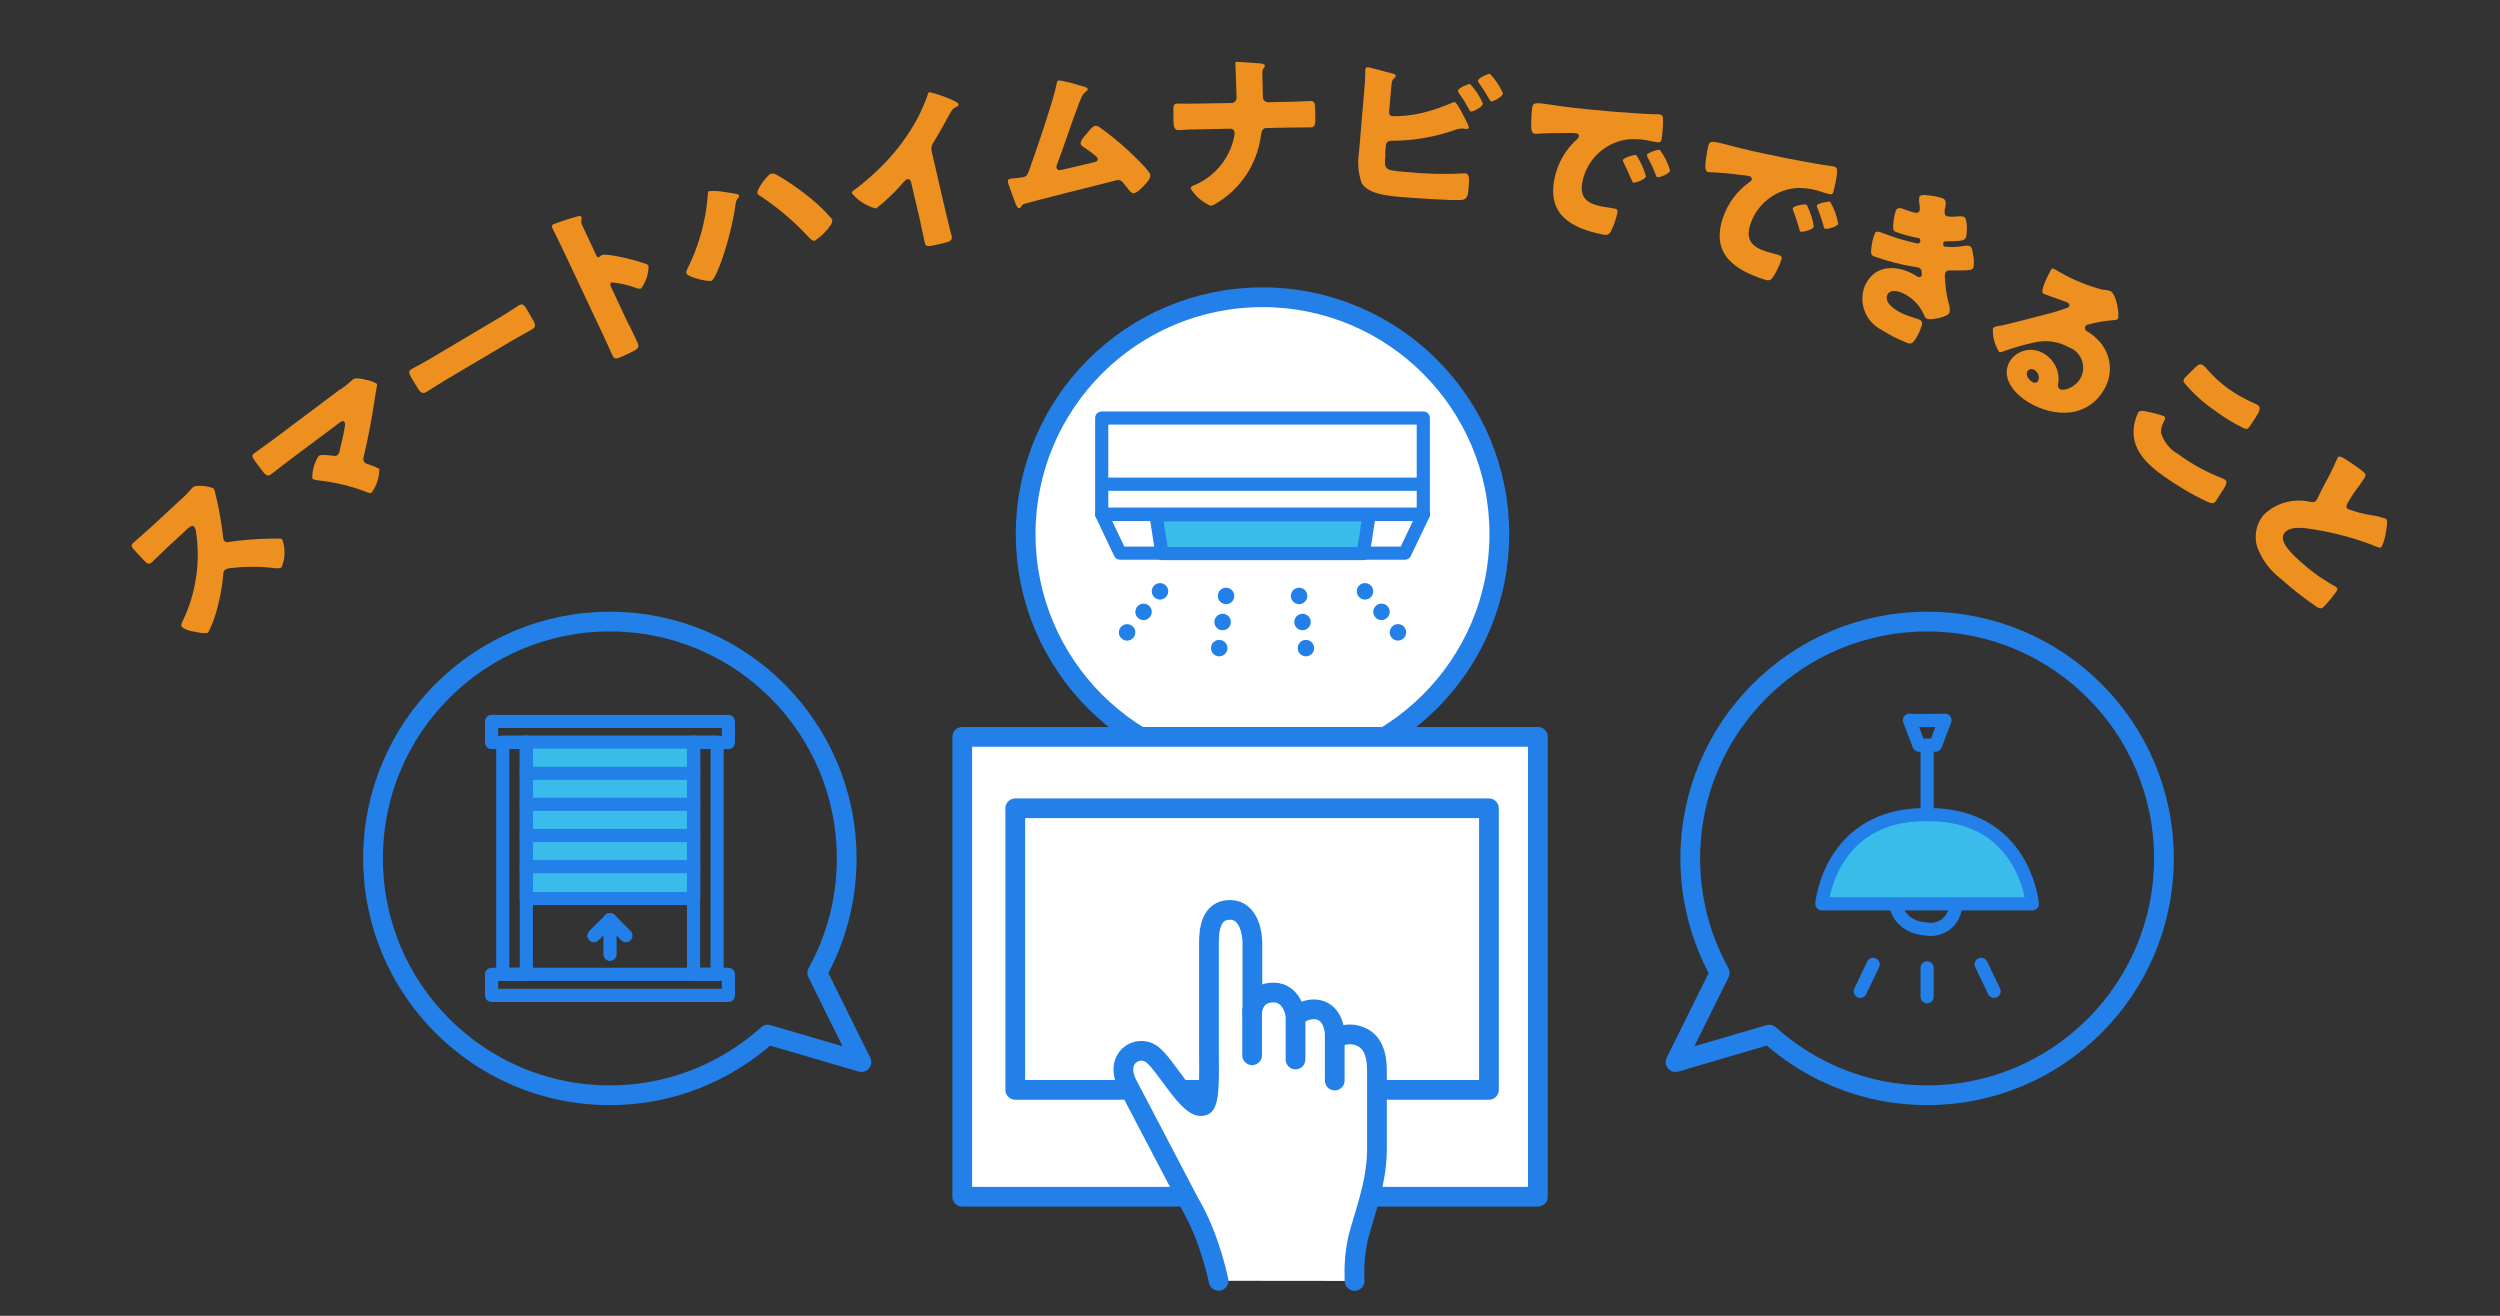<?xml version="1.0" encoding="UTF-8"?>
<svg id="_レイヤー_1" data-name="レイヤー 1" xmlns="http://www.w3.org/2000/svg" width="190" height="100" viewBox="0 0 190 100">
  <rect x="0" y="0" width="190" height="100" fill="#333333" stroke="none"/>
  <defs>
    <style>
      .cls-1, .cls-2, .cls-3, .cls-4, .cls-5 {
        stroke: #2280e8;
        stroke-linecap: round;
        stroke-linejoin: round;
      }

      .cls-1, .cls-2, .cls-4 {
        fill: none;
      }

      .cls-1, .cls-3 {
        stroke-width: 1.5px;
      }

      .cls-2 {
        stroke-dasharray: 0 2;
        stroke-width: 1.25px;
      }

      .cls-3 {
        fill: #fff;
      }

      .cls-6 {
        fill: #ee9020;
      }

      .cls-5 {
        fill: #3abcea;
      }
    </style>
  </defs>
  <g>
    <circle class="cls-3" cx="95.95" cy="40.59" r="18"/>
    <line class="cls-2" x1="88.16" y1="44.94" x2="84.58" y2="49.41"/>
    <line class="cls-2" x1="93.18" y1="45.29" x2="92.64" y2="49.41"/>
    <line class="cls-2" x1="103.74" y1="44.94" x2="107.33" y2="49.41"/>
    <line class="cls-2" x1="98.73" y1="45.29" x2="99.27" y2="49.41"/>
    <rect class="cls-4" x="83.73" y="31.77" width="24.44" height="7.32"/>
    <polygon class="cls-4" points="108.18 39.09 83.73 39.09 85.13 42.04 106.77 42.04 108.18 39.09"/>
    <line class="cls-4" x1="83.88" y1="36.8" x2="108.02" y2="36.8"/>
    <polygon class="cls-5" points="88.31 42.07 87.85 39.13 104.06 39.13 103.6 42.07 88.31 42.07"/>
  </g>
  <path class="cls-6" d="M13.79,37.93c.22-.2.44-.41.63-.64.07-.08.14-.17.22-.24.3-.28,1.48-.04,1.61.09.06.14.11.28.13.43.27,1.08.46,2.18.58,3.29,0,.09.03.18.09.25.08.09.21.12.32.08.99-.14,1.99-.23,2.99-.25.17,0,.78-.02.93,0,.06,0,.12.02.16.06.25.68.23,1.43-.04,2.1-.14.13-.41.09-.63.07-.03-.02-.07-.02-.11-.02-1.03-.11-2.07-.1-3.1.02-.16,0-.32.05-.47.13-.09.09-.14.21-.13.33-.07.85-.22,1.7-.44,2.53-.16.66-.4,1.3-.7,1.9-.17.16-1.01-.04-1.26-.09-.26-.05-.5-.15-.72-.29-.13-.14-.05-.32.03-.47,1.01-2.1,1.37-4.46,1.02-6.76-.01-.15-.06-.29-.13-.41-.15-.16-.33-.03-.49.12l-1.45,1.34c-.43.4-.85.82-1.29,1.23-.24.22-.36.12-.68-.22l-.59-.64c-.31-.33-.35-.42-.12-.63.44-.41.9-.78,1.34-1.19l2.29-2.12Z"/>
  <path class="cls-6" d="M25.9,29.59c.29-.21.57-.43.83-.67.04-.04.07-.07.12-.1.18-.13.62-.04,1.03.06.26.05.52.15.75.28.05.06.01.23-.04.5-.03.17-.07.38-.1.61-.22,1.47-.49,2.93-.83,4.36-.07.16-.06.34.02.49.08.08.19.14.3.16.29.09.58.21.85.35,0,.65-.2,1.29-.59,1.81-.09.07-.28,0-.39-.05-1.17-.45-2.4-.75-3.65-.88-.13-.02-.39-.05-.46-.14-.02-.61.15-1.22.49-1.73.18-.13.88-.02,1.11,0,.11.03.23.01.31-.06.1-.09.16-.22.17-.36.13-.58.29-1.16.38-1.75.02-.11.05-.3-.02-.4-.1-.14-.27-.03-.45.11l-3.73,2.79c-.46.34-.97.76-1.39,1.07-.29.22-.45.05-.73-.33l-.38-.5c-.37-.5-.41-.59-.16-.77.49-.37.98-.7,1.46-1.06l5.09-3.82Z"/>
  <path class="cls-6" d="M37.96,24.14c.66-.39,1.35-.86,1.45-.92.29-.17.41-.08.6.25l.32.54c.36.61.47.81.11,1.02-.44.26-.97.53-1.46.82l-5.15,3.05c-.49.29-1,.64-1.41.88-.38.23-.51.01-.86-.58l-.3-.51c-.2-.34-.24-.49.05-.66.16-.09.81-.42,1.51-.84l5.14-3.05Z"/>
  <path class="cls-6" d="M47.8,24.67c.18.39.38.77.56,1.17.27.56.25.63-.51.99l-.53.25c-.47.22-.64.23-.78-.08-.22-.47-.41-.94-.64-1.41l-3.2-6.79c-.23-.48-.54-1.08-.71-1.45-.07-.15-.08-.24.08-.31.63-.24,1.27-.45,1.92-.62.08-.02.16.01.2.08.02.06.02.12,0,.17-.04.16-.01.34.07.48l1.07,2.28c.02.08.1.13.18.11.01,0,.02,0,.03-.01.07-.03.12-.11.18-.14.17-.04.35-.04.52-.02.49.06,1.15.21,1.35.25.52.12,1.03.27,1.53.44.07.03.13.08.17.15,0,.62-.2,1.22-.57,1.72-.13.03-.26,0-.38-.05-.6-.22-1.22-.36-1.85-.42-.17.08-.1.25-.04.37l1.32,2.82Z"/>
  <path class="cls-6" d="M54.98,14.58c.17.02.97.14,1.1.19.04.03.07.06.09.11.02.06-.03.12-.07.16-.11.12-.18.28-.19.45-.22,1.5-.59,2.97-1.1,4.4-.11.29-.5,1.36-.74,1.45s-1.8-.26-1.91-.57c-.01-.08,0-.17.04-.25.9-1.77,1.44-3.7,1.59-5.67,0-.14,0-.29.12-.33.36-.03.72,0,1.07.06ZM59,13.27c.74.42,1.44.89,2.11,1.41.78.58,1.5,1.24,2.13,1.98.1.28-.26.67-.54.98-.23.25-.49.47-.78.65-.16.06-.34-.14-.51-.32-1.08-1.16-2.29-2.18-3.6-3.06-.11-.04-.19-.11-.24-.22-.1-.27.75-1.39,1-1.48.15-.04.31-.02.43.07Z"/>
  <path class="cls-6" d="M71.89,16.18c.08.34.17.68.25,1.02.05.23.12.47.18.71.09.39-.12.45-.75.6l-.52.12c-.6.14-.7.08-.77-.21-.13-.57-.24-1.15-.37-1.72l-.66-2.82c-.04-.19-.14-.3-.3-.26-.11.03-.25.19-.32.27-.62.72-1.31,1.38-2.05,1.96-.71-.18-1.35-.58-1.83-1.15-.03-.14.11-.23.21-.29.77-.57,1.49-1.21,2.16-1.89,1.02-1.03,1.89-2.21,2.59-3.48.31-.6.58-1.22.8-1.85.01-.07.04-.17.13-.19.65.16,1.28.38,1.88.67.18.08.31.18.33.26s-.06.13-.13.18c-.17.06-.31.17-.41.32-.23.37-.63,1.2-1.36,2.38-.15.2-.2.47-.14.71l1.08,4.66Z"/>
  <path class="cls-6" d="M82.11,6.5s.08.03.12.04c.2.05.42.1.44.23.01.08-.09.14-.15.19-.2.17-.34.4-.42.66-.02.04-.04.1-.06.14-.61,1.57-1.11,3.17-1.71,4.75-.03.07-.05.14-.04.22.02.13.14.22.26.2,0,0,0,0,0,0,.07,0,.2-.04.31-.06.7-.16,1.41-.33,2.13-.5.25-.06.47-.11.44-.3-.04-.11-.12-.21-.22-.27-.29-.24-.61-.45-.91-.66-.09-.07-.16-.12-.17-.23-.03-.22.35-.64.5-.8.21-.26.42-.53.61-.55.14,0,.27.04.37.14.73.52,1.43,1.09,2.09,1.7.31.29,1.68,1.56,1.72,1.89.04.3-.3.64-.5.84-.17.18-.5.52-.75.56-.17.02-.32-.18-.62-.56-.06-.07-.12-.15-.19-.24-.1-.14-.26-.22-.43-.21-.04,0-.51.13-.58.15-.8.19-6.04,1.52-6.47,1.65-.12.02-.22.11-.26.22-.04.06-.08.11-.15.12-.15.02-.24-.22-.34-.48-.16-.41-.29-.83-.45-1.23-.04-.1-.07-.21-.08-.32-.02-.18.14-.2.27-.22s.29-.02.43-.04l.25-.03c.5-.06.52-.12.8-.94.06-.18.14-.39.22-.63.39-1.09,1.54-4.52,1.72-5.5.02-.15.04-.29.21-.32.54.09,1.08.22,1.59.4Z"/>
  <path class="cls-6" d="M93.6,7.83c.21,0,.38-.18.38-.39,0,0,0-.02,0-.02-.01-.69-.05-1.38-.07-2.05v-.14c0-.24-.03-.32-.03-.42s.05-.1.13-.11c.21,0,1.46.09,1.75.12.1.01.36.03.37.18,0,.06-.03.12-.07.16-.11.12-.13.2-.12.48l.02.97c0,.43.02.83.03.88.06.17.22.28.39.28l1.35-.03c.44,0,.88-.02,1.33-.04.17,0,.35-.02.52-.02.3,0,.37.08.38.67v.57c.03.66-.08.76-.39.76-.6.01-1.2.01-1.8.02l-1.51.03c-.31,0-.39.24-.43.58-.29,2.2-1.59,4.13-3.52,5.22-.09.05-.2.09-.3.11-.63-.27-1.17-.73-1.52-1.32,0-.14.22-.23.36-.28,1.5-.66,2.59-2,2.94-3.6.02-.12.04-.23.04-.35,0-.17-.13-.3-.29-.31,0,0,0,0,0,0l-2.89.06c-.22,0-.43,0-.65.03-.13.01-.27.02-.4.02-.38,0-.41-.27-.42-.82v-.52c-.02-.48-.01-.68.33-.68.2,0,.4.02.6.01.39,0,.77,0,1.16-.01l2.34-.04Z"/>
  <path class="cls-6" d="M105.3,11.68c-.11,1.22-.1,1.24,1.32,1.37,1.52.16,3.05.21,4.58.13.06-.01.11-.01.17-.01.31.03.3.5.26.88l-.02.27c-.05.57-.1.85-.57.88-.81.05-3.74-.16-4.68-.24-.91-.08-2.41-.22-2.88-1.06-.25-.73-.32-1.52-.2-2.29l.37-4.34c.05-.56.12-1.37.11-1.92v-.1c.02-.09.11-.16.21-.14,0,0,0,0,0,0,.18.02,1.57.41,1.89.49.1.02.23.07.22.19,0,.05-.05.09-.1.14-.1.07-.2.18-.23.53l-.18,2.05c-.02.15.08.3.23.32.01,0,.03,0,.04,0,.71.01,1.42-.06,2.12-.22.82-.19,1.61-.45,2.38-.79.07-.03.14-.05.21-.06.19.02.7,1.07,1,1.68.04.08.07.17.08.26,0,.1-.14.1-.22.1s-.18-.03-.25-.03c-.19,0-.39.03-.57.1-1.53.54-3.14.82-4.76.83-.16,0-.44-.02-.5.32l-.06.68ZM112.7,7.88c-.02.26-.76.61-.89.6-.08,0-.13-.12-.18-.2-.23-.43-.49-.84-.77-1.24-.03-.04-.05-.09-.05-.15.02-.21.79-.52.91-.51.42.43.75.94.98,1.5h0ZM114.22,7.11c-.02.25-.75.62-.87.6-.08,0-.15-.12-.27-.35-.19-.34-.43-.7-.67-1.04-.03-.06-.09-.13-.09-.18.02-.22.79-.55.91-.53.42.43.76.94,1,1.5h0Z"/>
  <path class="cls-6" d="M116.45,8.16c.08-.39.22-.38,1.64-.17.26.04.55.09.92.13,1.63.22,5.41.55,7.02.57.04,0,.09,0,.13.01.23.05.23.23.23.48,0,.49-.04.97-.12,1.45-.05.24-.19.21-.74.11-.61-.16-1.24-.2-1.87-.14-1.69.24-3.05,1.52-3.39,3.19-.25,1.21.32,1.67,1.45,1.9.32.06.75.11.93.15.24.05.32.1.27.35-.11.5-.28.99-.52,1.45-.15.23-.34.24-.61.18-2.36-.48-4.21-1.49-3.65-4.24.24-1.17.85-2.24,1.75-3.03.05-.05.09-.11.11-.18.02-.11-.05-.21-.19-.24-.24-.03-.47-.03-.71-.02-.7,0-1.62,0-2.32.06-.06,0-.12,0-.18-.01-.27-.06-.24-.65-.22-1.05,0-.32.03-.64.07-.96ZM124.48,11.98c.27.45.47.92.61,1.42-.05.26-.82.51-.95.48-.06-.01-.08-.06-.2-.34-.17-.42-.36-.8-.56-1.22-.03-.04-.04-.1-.04-.15.04-.18.83-.42.97-.39.07.01.13.12.17.19ZM126.92,12.97c-.05.26-.81.53-.95.5-.09-.02-.13-.15-.15-.22-.17-.44-.36-.86-.59-1.27-.04-.06-.06-.14-.06-.21.03-.16.81-.42.97-.39.36.48.63,1.02.79,1.59Z"/>
  <path class="cls-6" d="M129.84,11.05c.12-.38.26-.35,1.65.01.25.07.54.15.9.23,1.59.4,5.31,1.15,6.91,1.35.04,0,.09.01.13.03.22.07.2.26.18.51-.06.48-.15.96-.28,1.42-.08.24-.21.19-.75.03-.59-.22-1.21-.34-1.84-.35-1.71.05-3.2,1.17-3.72,2.79-.38,1.17.14,1.7,1.23,2.05.31.1.73.19.9.25.23.08.31.14.23.38-.16.49-.39.95-.68,1.38-.18.22-.36.2-.62.11-2.29-.74-4.02-1.95-3.16-4.62.37-1.14,1.1-2.13,2.08-2.81.06-.04.11-.1.13-.16.04-.11-.03-.21-.16-.26-.23-.05-.46-.08-.7-.1-.7-.09-1.61-.18-2.31-.2-.06,0-.12-.01-.18-.03-.26-.08-.17-.67-.11-1.07.04-.32.09-.63.17-.94ZM137.4,15.75c.22.47.37.97.45,1.48-.08.25-.87.42-1,.38-.06-.02-.07-.07-.15-.36-.12-.43-.26-.84-.43-1.27-.02-.05-.03-.1-.02-.16.05-.17.87-.32,1-.28.07.02.12.13.15.21h0ZM139.71,17c-.08.25-.86.43-1,.39-.09-.03-.11-.16-.13-.23-.12-.45-.27-.9-.45-1.33-.03-.07-.05-.14-.04-.22.05-.16.85-.32,1-.28.3.51.51,1.08.61,1.67Z"/>
  <path class="cls-6" d="M147.81,15.81c-.05.46,0,.56.16.63.26.04.53.04.79.01.17-.03.35-.02.51.03.26.12.26,1.3.13,1.58-.08.19-.28.22-.46.24-.3.03-.6.04-.89.03-.11,0-.29-.02-.34.09-.03.07-.06.26.07.32.49.06.99.04,1.48-.05.14-.03.29-.03.44.01.18.08.21.38.25.62.08.33.09.68.03,1.02-.08.19-.36.21-.86.21-.3,0-.62.01-.91,0-.15-.03-.3.05-.37.19-.04.14-.05.29-.02.43.03.63.12,1.25.27,1.86.1.24.12.5.06.75-.14.32-1.41.58-1.72.44-.11-.05-.15-.14-.24-.36-.33-.71-.9-1.28-1.62-1.6-.34-.15-.94-.29-1.13.15-.29.65.74,1.24,1.21,1.45.27.11.54.21.81.29.14.05.35.11.41.14.29.13.26.34.04.84-.5,1.13-.71,1.05-1.07.89-.64-.26-1.26-.58-1.85-.95-1.22-.63-1.77-2.08-1.26-3.35.64-1.44,2.07-1.62,3.39-1.03.21.1.42.21.62.34l.05.02c.09.04.2,0,.25-.09.02-.11.02-.22,0-.33,0-.12-.07-.22-.18-.28-.04-.01-.09-.02-.13-.03-1.13-.17-2.25-.46-3.32-.84-.21-.09-.23-.26-.2-.5.03-.42.12-.83.27-1.22.07-.17.16-.23.66-.03.83.33,1.69.58,2.56.77.09.03.19-.02.23-.11.05-.1.01-.23-.08-.29-.06-.02-.11-.03-.17-.03-.54-.11-1.08-.25-1.6-.44-.2-.09-.21-.24-.2-.44.02-.4.08-.8.2-1.18.08-.18.24-.26.57-.13.18.07.51.19.77.26.23.06.39.05.47-.13.03-.14.02-.29,0-.43-.05-.2-.05-.42-.02-.62.09-.19.5-.13.68-.11.37.03.73.1,1.07.21.31.14.27.34.22.77Z"/>
  <path class="cls-6" d="M160.96,24.23c-.04.07-.14.08-.21.09-.69.05-1.37.16-2.04.34-.09.02-.17.07-.22.14-.07.14-.02.31.12.39.04.02.09.03.13.06.26.17.5.37.71.59,1,1,1.19,2.55.46,3.76-1.24,2.15-3.71,2.15-5.67,1.02-1.06-.61-2.24-1.86-1.5-3.16.56-.87,1.71-1.13,2.59-.59.59.34.99.93,1.1,1.6.03.25.03.49-.02.74-.03.14.03.29.15.37.27.16,1.14-.1,1.56-.84.44-.8.14-1.81-.67-2.25-.06-.03-.12-.06-.18-.08-.81-.46-1.77-.6-2.67-.38-.75.16-1.48.37-2.2.62-.27.11-.41.14-.46.11-.34-.53-.51-1.16-.48-1.79.08-.14.25-.17.59-.22.41-.06,3.35-.84,3.96-1,.34-.09.62-.2.94-.3.12-.03.24-.06.31-.17.08-.14-.09-.26-.13-.29s-1.39-.5-1.71-.62c-.05-.02-.1-.04-.14-.07-.26-.15.41-1.46.53-1.67l.06-.11c.1-.17.13-.15.46.04l.26.15c1.01.58,2.1,1.02,3.22,1.31.2,0,.4.04.59.1.48.28.7,1.88.56,2.12ZM154.62,28.12c-.17-.12-.4-.09-.52.08,0,0,0,.01-.01.02-.18.3.12.67.38.82.14.09.33.06.42-.08.14-.31.02-.67-.27-.84h0Z"/>
  <path class="cls-6" d="M163.19,31.29c.43.08.86.19,1.27.34.14.1.09.23,0,.4-.16.27-.24.57-.22.88.21.68.68,1.26,1.3,1.6,1.01.75,2.12,1.36,3.3,1.82.1.03.19.08.27.13.2.14.08.4-.15.76-.12.19-.48.75-.57.88-.14.19-.3.17-.6.05-1.19-.56-2.32-1.23-3.39-1.99-1.13-.81-2.25-1.83-2.25-3.32,0-.52.13-1.04.36-1.5.12-.15.32-.13.67-.06ZM166.95,27.84c.11-.16.33-.19.49-.08,0,0,0,0,0,0,.13.11.24.22.34.35.48.54,1.01,1.03,1.6,1.45.64.45,1.33.83,2.05,1.14.06.03.13.06.18.1.24.17.1.48-.14.86-.12.19-.37.58-.5.76-.18.24-.26.21-.55.07-.71-.35-1.38-.76-2.01-1.23-.92-.62-1.74-1.36-2.44-2.21-.04-.1-.02-.22.05-.3.07-.1.72-.73.93-.93h0Z"/>
  <path class="cls-6" d="M178.75,35.23c.3.19.58.4.86.62.26.23.26.27-.31,1.06-.33.42-.62.86-.88,1.32-.07.14-.15.32,0,.45.59.22,1.21.39,1.83.48.38.05.76.15,1.11.29.11.1.04.58-.02.92-.05.41-.16.81-.34,1.19-.1.11-.24.05-.5-.06-.06-.01-.11-.05-.18-.07-1.43-.55-2.91-.94-4.43-1.19-.73-.12-1.79-.28-2.24.22-.58.65.66,1.75,1.1,2.15.49.44,1.01.86,1.55,1.24.23.15,1,.64,1.19.73.03.03.08.05.11.08.1.09-.02.28-.08.36-.23.32-.48.63-.75.92-.26.29-.35.37-.66.21-.99-.67-1.92-1.4-2.81-2.2-.78-.6-1.38-1.4-1.73-2.32-.3-.87-.11-1.84.5-2.53.92-.88,2.22-1.24,3.47-.97.22.04.35.07.5-.1.06-.09.11-.18.15-.28.15-.33.33-.66.51-1.01.34-.6.64-1.22.91-1.85.02-.05.04-.1.07-.14.11-.11.28-.07,1.06.47Z"/>
  <rect class="cls-3" x="73.13" y="56" width="43.75" height="34.95"/>
  <rect class="cls-3" x="77.16" y="61.43" width="36" height="21.4"/>
  <g>
    <path class="cls-3" d="M92.61,97.34s-.64-3.3-2.23-5.96c0,0-3.62-6.92-4.68-8.94s.74-3.09,1.81-2.34,2.86,4.32,3.94,3.94c.54-.19.43-2.66.43-4.36v-7.98c0-.96.11-2.55,1.6-2.55s1.7,1.92,1.7,2.45v5.21s.11-1.38,1.6-1.38,1.7,1.81,1.7,1.81c0,0,.53-.53,1.38-.53s1.6.64,1.6,2.23c0,0,.8-.56,1.81-.21,1.06.37,1.38,1.38,1.38,2.66v5.96c0,2.77-1.17,5.43-1.49,7.02s-.21,2.98-.21,2.98"/>
    <line class="cls-3" x1="95.16" y1="76.8" x2="95.16" y2="80.2"/>
    <line class="cls-3" x1="98.46" y1="77.12" x2="98.46" y2="80.52"/>
    <line class="cls-3" x1="101.44" y1="78.71" x2="101.44" y2="82.12"/>
  </g>
  <g>
    <g>
      <rect class="cls-4" x="37.36" y="54.83" width="18" height="1.6"/>
      <rect class="cls-4" x="37.36" y="74.05" width="18" height="1.6"/>
      <rect class="cls-5" x="40" y="56.4" width="12.72" height="2.42"/>
      <rect class="cls-5" x="40" y="58.77" width="12.72" height="2.42"/>
      <rect class="cls-5" x="40" y="61.13" width="12.72" height="2.42"/>
      <rect class="cls-5" x="40" y="63.5" width="12.72" height="2.42"/>
      <rect class="cls-5" x="40" y="65.87" width="12.72" height="2.42"/>
      <rect class="cls-4" x="38.21" y="56.4" width="1.79" height="17.65"/>
      <rect class="cls-4" x="52.71" y="56.4" width="1.79" height="17.65"/>
      <g>
        <line class="cls-4" x1="46.36" y1="72.53" x2="46.36" y2="69.89"/>
        <polyline class="cls-4" points="47.57 71.11 46.36 69.89 45.14 71.11"/>
      </g>
    </g>
    <path class="cls-1" d="M65.47,80.72l-3.36-6.78c1.43-2.58,2.24-5.54,2.24-8.7,0-9.94-8.06-18-18-18s-18,8.06-18,18,8.06,18,18,18c4.62,0,8.81-1.75,12-4.61l7.12,2.09Z"/>
  </g>
  <g>
    <g>
      <path class="cls-4" d="M144.11,68.94s.31,1.56,2.35,1.67c1.02.16,1.98-.54,2.14-1.57,0-.04.01-.09.02-.13"/>
      <path class="cls-4" d="M145.12,54.74l.72,1.89h1.26l.72-1.89s-2.65.05-2.7,0Z"/>
      <line class="cls-4" x1="146.46" y1="57" x2="146.46" y2="61.79"/>
      <path class="cls-5" d="M146.59,61.91c7.27,0,7.87,6.78,7.87,6.78h-16s.6-6.78,7.87-6.78h.26Z"/>
      <line class="cls-4" x1="142.36" y1="73.29" x2="141.38" y2="75.34"/>
      <line class="cls-4" x1="150.57" y1="73.29" x2="151.55" y2="75.34"/>
      <line class="cls-4" x1="146.46" y1="73.56" x2="146.46" y2="75.75"/>
    </g>
    <path class="cls-1" d="M146.46,47.24c-9.94,0-18,8.06-18,18,0,3.16.82,6.12,2.24,8.7l-3.36,6.78,7.12-2.09c3.19,2.86,7.38,4.61,12,4.61,9.94,0,18-8.06,18-18s-8.06-18-18-18Z"/>
  </g>
</svg>